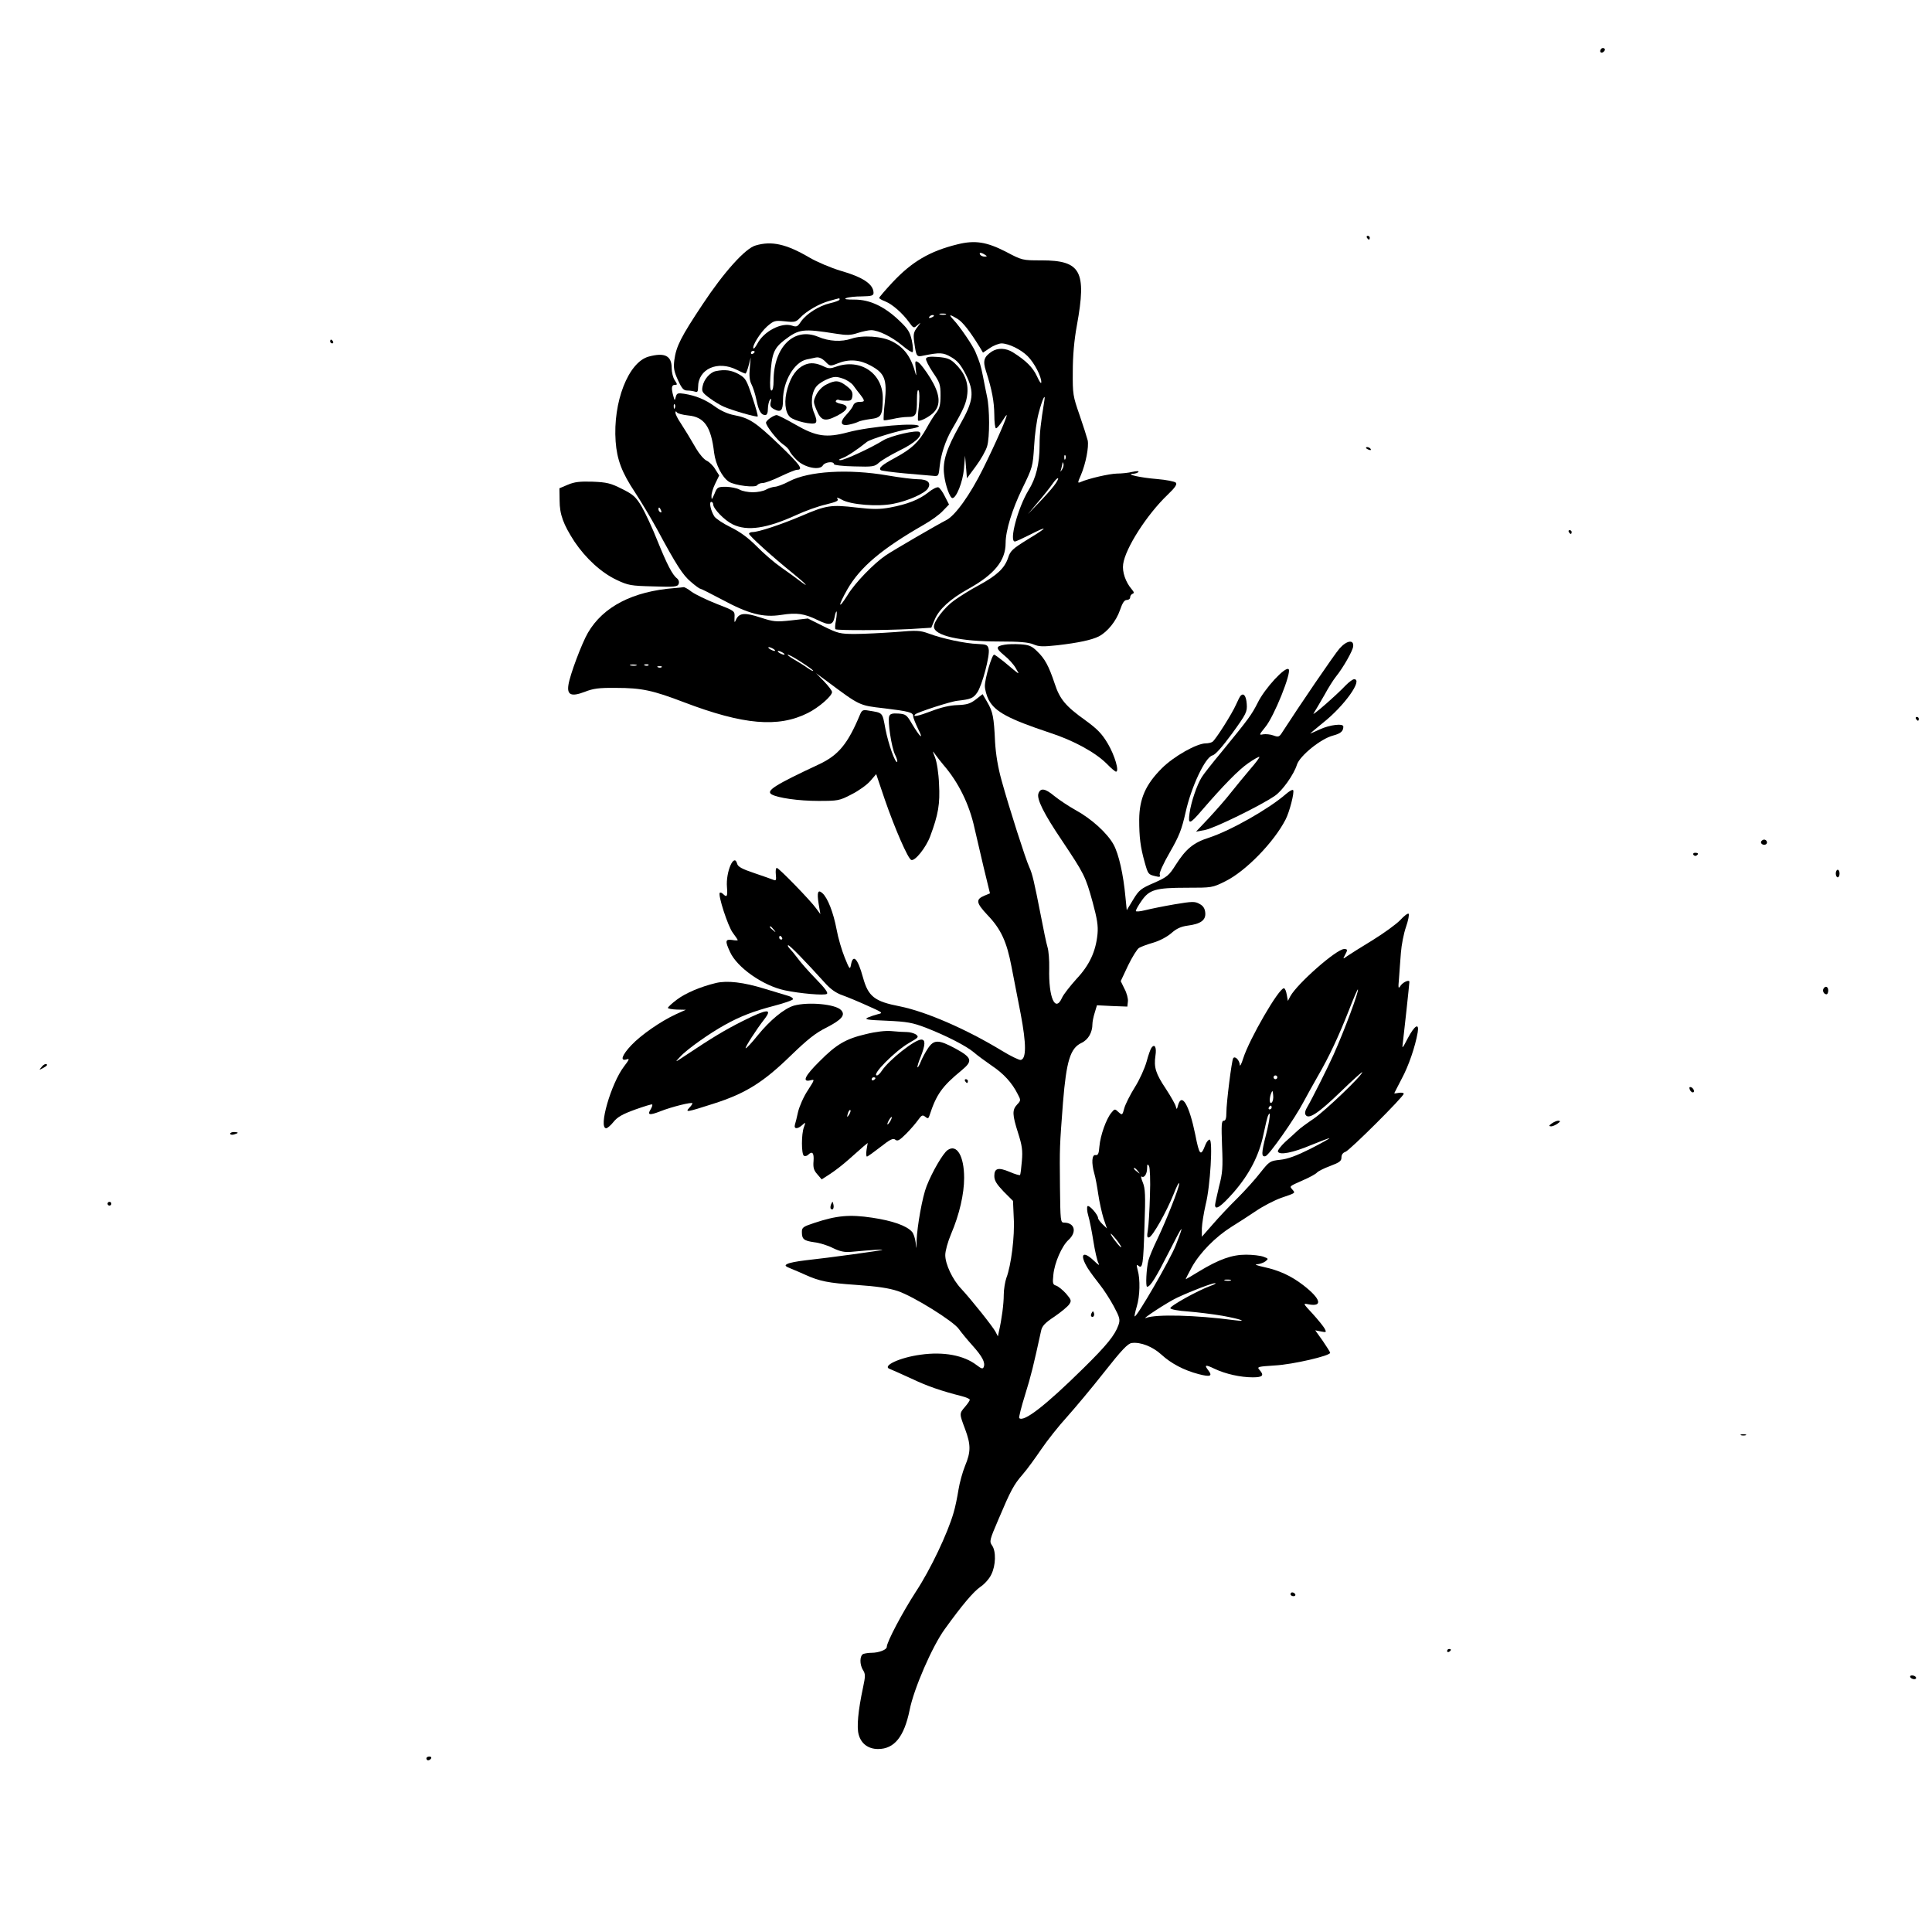 <?xml version="1.0" standalone="no"?>
<!DOCTYPE svg PUBLIC "-//W3C//DTD SVG 20010904//EN"
 "http://www.w3.org/TR/2001/REC-SVG-20010904/DTD/svg10.dtd">
<svg version="1.0" xmlns="http://www.w3.org/2000/svg"
 width="1024pt" height="1024pt" viewBox="0 0 1024 1024"
 preserveAspectRatio="xMidYMid meet">
<g transform="translate(0,1024) scale(0.1,-0.1)"
fill="#000000" stroke="none">
<path d="M8485 9979 c-10 -15 3 -25 16 -12 7 7 7 13 1 17 -6 3 -14 1 -17 -5z"/>
<path d="M7245 8980 c3 -5 8 -10 11 -10 2 0 4 5 4 10 0 6 -5 10 -11 10 -5 0
-7 -4 -4 -10z"/>
<path d="M5075 8945 c-147 -36 -242 -92 -345 -202 -38 -41 -70 -78 -70 -82 0
-4 15 -12 33 -19 36 -14 92 -63 126 -111 23 -31 24 -32 44 -14 20 17 19 16 -1
-11 -19 -25 -22 -37 -17 -75 11 -81 13 -84 48 -76 90 18 106 17 149 -8 34 -20
50 -40 77 -92 47 -95 42 -138 -33 -270 -69 -123 -91 -190 -82 -260 6 -56 31
-125 44 -125 21 0 55 86 61 154 l6 71 5 -60 5 -60 48 65 c26 35 53 83 59 105
14 46 14 200 -1 265 -5 25 -15 72 -21 105 -12 60 -16 72 -40 130 -13 32 -82
134 -117 171 -27 29 -21 30 22 4 29 -18 66 -66 119 -152 l16 -27 36 24 c20 14
49 25 63 25 38 -1 102 -32 138 -68 35 -35 73 -108 72 -138 0 -11 -10 3 -23 32
-22 47 -58 83 -128 127 -37 23 -80 24 -111 4 -42 -28 -49 -49 -31 -104 32
-100 43 -160 44 -230 0 -40 4 -73 9 -73 5 0 19 16 31 35 12 19 23 35 25 35 8
0 -57 -148 -125 -285 -68 -137 -147 -248 -195 -272 -42 -21 -285 -162 -321
-187 -62 -42 -163 -146 -201 -209 -52 -83 -53 -61 -2 29 68 118 181 214 404
342 39 22 85 55 102 74 l33 34 -22 43 c-11 23 -27 45 -34 48 -8 3 -32 -9 -54
-27 -48 -38 -111 -63 -203 -80 -55 -10 -90 -10 -177 0 -135 16 -161 12 -291
-44 -111 -47 -229 -86 -260 -86 -10 0 -19 -4 -19 -9 0 -10 127 -125 233 -210
68 -55 94 -84 35 -39 -18 14 -62 46 -98 71 -36 25 -94 75 -130 112 -46 46 -87
76 -138 101 -39 19 -78 45 -86 57 -19 30 -29 77 -16 77 5 0 10 -6 10 -13 0
-23 60 -85 103 -106 78 -38 181 -22 337 49 47 22 117 47 157 56 60 15 70 20
61 32 -7 7 4 5 23 -6 46 -27 192 -39 274 -22 78 15 167 55 183 81 19 30 -1 49
-53 49 -24 0 -96 9 -160 20 -209 36 -419 23 -522 -31 -30 -16 -65 -29 -77 -29
-11 -1 -32 -7 -46 -15 -14 -8 -45 -14 -70 -14 -25 0 -56 6 -70 14 -14 8 -46
14 -71 15 -45 0 -48 -2 -62 -37 -14 -32 -16 -34 -16 -14 -1 14 8 44 20 68 l21
43 -21 33 c-11 19 -32 39 -45 45 -14 6 -39 35 -56 64 -41 70 -50 85 -82 135
-16 23 -28 48 -28 55 0 9 3 10 8 2 4 -6 31 -13 60 -16 85 -8 121 -59 137 -198
8 -62 42 -129 78 -153 31 -20 142 -34 151 -18 4 6 17 11 29 11 12 0 55 16 94
35 40 19 79 35 87 35 36 0 18 25 -94 133 -128 122 -158 141 -240 157 -32 6
-70 23 -100 45 -51 37 -101 58 -164 68 -33 5 -39 3 -44 -16 -6 -22 -6 -22 -13
3 -12 42 -10 60 7 60 15 0 15 2 0 25 -9 13 -16 42 -16 64 0 66 -37 84 -122 61
-108 -30 -190 -241 -175 -450 7 -96 33 -165 103 -270 31 -47 83 -134 116 -194
104 -193 137 -244 180 -280 23 -20 45 -36 49 -36 4 0 56 -26 116 -58 141 -76
218 -96 314 -81 83 13 122 7 194 -28 62 -30 80 -27 89 18 3 18 8 30 10 28 2
-2 1 -23 -3 -46 -5 -23 -6 -45 -3 -48 7 -7 264 -6 397 1 l111 7 18 43 c23 55
82 109 177 162 139 77 199 150 199 244 0 66 35 179 88 288 55 113 56 117 63
225 3 60 14 139 24 175 19 73 38 113 30 65 -19 -118 -25 -169 -25 -235 0 -98
-19 -175 -59 -239 -56 -92 -104 -271 -72 -271 6 0 40 16 78 35 102 52 99 42
-7 -22 -84 -52 -95 -62 -107 -100 -19 -55 -58 -92 -155 -145 -44 -23 -102 -60
-130 -80 -52 -37 -108 -110 -108 -139 0 -48 138 -79 345 -79 107 0 155 -4 182
-15 30 -13 51 -13 127 -5 112 13 182 28 220 47 46 24 92 81 112 139 13 38 23
54 36 54 10 0 18 6 18 14 0 8 6 16 13 19 9 3 8 9 -4 23 -33 38 -52 93 -46 134
11 83 125 262 236 368 41 39 51 56 43 64 -6 6 -51 15 -99 19 -88 7 -173 26
-126 28 12 1 24 5 27 10 4 5 -10 5 -32 0 -20 -5 -57 -9 -82 -9 -41 -1 -150
-26 -193 -45 -16 -7 -16 -4 2 37 26 61 43 150 36 184 -4 16 -23 76 -43 134
-35 100 -37 111 -36 230 0 83 7 166 22 247 52 286 21 343 -188 343 -101 0
-102 0 -189 46 -102 52 -163 62 -256 39z m145 -55 c13 -8 13 -10 -2 -10 -9 0
-20 5 -23 10 -8 13 5 13 25 0z m-207 -317 c-7 -2 -21 -2 -30 0 -10 3 -4 5 12
5 17 0 24 -2 18 -5z m-63 -7 c0 -2 -7 -7 -16 -10 -8 -3 -12 -2 -9 4 6 10 25
14 25 6z m-1373 -488 c-3 -8 -6 -5 -6 6 -1 11 2 17 5 13 3 -3 4 -12 1 -19z
m2070 -270 c-3 -8 -6 -5 -6 6 -1 11 2 17 5 13 3 -3 4 -12 1 -19z m-17 -55
c-11 -17 -11 -17 -6 0 3 10 6 24 7 30 0 9 2 9 5 0 3 -7 0 -20 -6 -30z m-44
-88 c-15 -20 -53 -62 -83 -93 l-55 -57 53 63 c30 35 65 79 78 98 13 19 26 32
29 29 3 -2 -7 -21 -22 -40z m-2082 -131 c3 -8 2 -12 -4 -9 -6 3 -10 10 -10 16
0 14 7 11 14 -7z"/>
<path d="M4005 8939 c-55 -15 -170 -144 -281 -312 -115 -173 -140 -222 -150
-296 -5 -40 -2 -59 19 -105 21 -46 30 -56 51 -56 13 0 31 -3 40 -6 12 -5 16 1
16 24 0 97 104 143 205 92 22 -11 42 -20 46 -20 3 0 11 19 17 43 l11 42 -5
-57 c-4 -38 -1 -66 9 -85 8 -15 20 -52 26 -82 12 -59 25 -81 47 -81 9 0 14 12
14 33 0 17 5 39 10 47 8 11 9 9 5 -10 -5 -21 -1 -29 18 -39 36 -19 47 -7 47
49 0 99 60 201 126 215 13 3 35 7 48 10 16 3 31 -3 50 -21 25 -26 26 -26 66
-10 60 24 117 20 175 -12 74 -40 87 -72 75 -191 -6 -52 -8 -96 -6 -98 2 -2 23
1 47 6 24 6 60 11 80 11 44 0 49 9 49 93 0 39 4 56 9 47 5 -8 5 -46 1 -85 -5
-38 -6 -72 -4 -74 7 -8 63 21 84 44 38 41 32 98 -19 181 -24 39 -52 76 -63 83
-18 11 -19 10 -14 -36 3 -26 3 -39 0 -28 -24 92 -60 142 -125 175 -54 28 -157
35 -216 15 -53 -18 -118 -15 -177 10 -127 53 -236 -54 -236 -234 0 -30 -4 -51
-11 -51 -7 0 -9 25 -6 73 7 123 18 150 74 194 79 60 98 62 276 34 56 -9 77 -8
113 4 25 8 57 15 72 15 39 -1 107 -34 164 -81 27 -23 52 -39 55 -35 4 4 2 31
-4 61 -10 45 -20 61 -65 104 -80 77 -158 113 -238 113 -44 0 -59 2 -45 8 11 5
48 9 83 9 52 1 62 4 62 19 -1 46 -56 83 -175 117 -50 15 -124 46 -165 70 -123
72 -200 89 -285 64z m445 -287 c0 -4 -23 -13 -50 -19 -60 -14 -127 -57 -155
-98 -18 -27 -23 -29 -47 -21 -55 19 -150 -30 -184 -96 -9 -16 -18 -28 -20 -25
-11 10 36 85 72 117 36 31 41 32 94 27 52 -6 59 -4 81 19 33 35 103 76 158 90
25 7 47 13 49 13 1 1 2 -2 2 -7z m-450 -276 c0 -3 -4 -8 -10 -11 -5 -3 -10 -1
-10 4 0 6 5 11 10 11 6 0 10 -2 10 -4z"/>
<path d="M1750 8430 c0 -5 5 -10 11 -10 5 0 7 5 4 10 -3 6 -8 10 -11 10 -2 0
-4 -4 -4 -10z"/>
<path d="M4908 8339 c-2 -7 14 -39 36 -72 37 -54 41 -64 41 -122 0 -51 -5 -69
-22 -92 -13 -15 -36 -53 -53 -84 -40 -72 -78 -108 -165 -155 -72 -39 -89 -54
-77 -66 4 -3 61 -11 127 -17 66 -6 134 -12 150 -13 30 -3 30 -2 36 55 7 61 30
130 62 187 66 113 79 144 84 193 6 61 -15 113 -66 161 -25 24 -42 30 -90 34
-42 3 -60 1 -63 -9z"/>
<path d="M4264 8306 c-42 -19 -71 -59 -90 -124 -19 -64 -14 -127 13 -152 23
-22 123 -44 136 -31 7 7 4 24 -7 50 -22 48 -15 115 14 146 12 13 38 29 59 37
33 13 44 13 77 2 22 -7 47 -24 56 -36 9 -13 26 -35 38 -50 26 -34 25 -38 -5
-38 -15 0 -28 -7 -32 -17 -3 -10 -19 -32 -36 -50 -39 -41 -32 -64 16 -53 19 4
40 11 47 15 7 4 35 10 63 14 58 7 64 17 66 106 3 135 -118 218 -249 171 -27
-10 -39 -10 -60 0 -43 21 -74 24 -106 10z"/>
<path d="M3794 8273 c-30 -6 -63 -43 -70 -80 -6 -28 -2 -34 37 -63 24 -18 58
-38 74 -45 45 -20 176 -58 181 -52 2 2 -10 48 -29 103 -30 91 -35 100 -72 121
-38 21 -72 26 -121 16z"/>
<path d="M4380 8202 c-21 -10 -42 -32 -53 -53 -17 -35 -17 -39 -1 -78 25 -62
45 -68 110 -35 61 31 68 55 19 64 -17 3 -28 10 -25 15 3 6 10 8 15 6 6 -3 24
-5 40 -5 25 -1 30 3 33 26 2 20 -5 32 -31 52 -40 31 -60 32 -107 8z"/>
<path d="M4082 8024 c-12 -8 -22 -19 -22 -24 0 -18 61 -95 90 -115 17 -11 32
-27 35 -36 3 -8 20 -30 39 -48 41 -40 122 -56 138 -27 10 17 58 23 58 6 0 -5
47 -11 107 -12 100 -3 109 -1 132 20 13 12 62 41 108 64 83 40 125 80 107 98
-13 13 -152 -19 -193 -44 -62 -39 -207 -106 -227 -105 -13 0 -9 4 11 11 25 9
79 45 130 86 19 15 170 61 223 68 28 4 52 10 52 15 0 21 -260 -1 -375 -32
-116 -31 -169 -23 -280 41 -47 27 -92 50 -99 50 -6 0 -22 -7 -34 -16z"/>
<path d="M7240 7866 c0 -2 7 -7 16 -10 8 -3 12 -2 9 4 -6 10 -25 14 -25 6z"/>
<path d="M3010 7671 l-45 -19 1 -64 c0 -75 20 -128 79 -219 60 -89 142 -164
222 -202 63 -30 77 -32 195 -35 114 -4 129 -2 135 13 4 11 0 22 -8 29 -25 18
-54 75 -105 201 -26 66 -64 147 -83 180 -32 53 -45 64 -105 94 -59 30 -80 35
-155 38 -67 2 -96 -1 -131 -16z"/>
<path d="M8315 7420 c3 -5 8 -10 11 -10 2 0 4 5 4 10 0 6 -5 10 -11 10 -5 0
-7 -4 -4 -10z"/>
<path d="M3575 7123 c-221 -17 -378 -98 -459 -237 -32 -55 -95 -222 -103 -275
-9 -55 15 -65 86 -38 46 18 75 22 166 21 136 0 195 -13 360 -76 315 -120 500
-136 657 -57 58 29 128 90 128 111 0 7 -19 32 -42 56 l-43 44 60 -44 c173
-129 169 -127 300 -142 133 -16 155 -22 155 -42 0 -8 12 -38 26 -67 32 -63 11
-46 -32 26 -28 48 -33 52 -72 55 -32 2 -44 -1 -49 -14 -9 -25 12 -166 31 -204
9 -18 14 -35 11 -38 -9 -10 -46 92 -62 174 -17 91 -12 85 -91 98 -28 5 -34 2
-44 -22 -64 -154 -114 -215 -217 -263 -235 -110 -282 -140 -252 -159 32 -19
144 -35 247 -35 106 0 113 1 178 35 38 19 82 51 99 71 l31 36 46 -136 c53
-153 123 -314 140 -319 20 -7 78 66 100 125 43 115 53 172 47 278 -2 56 -12
118 -21 140 -15 38 -15 39 2 15 9 -13 29 -38 43 -55 79 -91 137 -209 164 -334
8 -36 30 -129 48 -206 l34 -140 -29 -12 c-48 -20 -45 -38 16 -103 71 -74 102
-141 127 -273 11 -56 33 -169 49 -252 30 -159 30 -237 0 -243 -9 -1 -54 21
-100 49 -189 115 -402 207 -540 235 -135 26 -168 52 -196 153 -28 102 -53 128
-64 66 -5 -26 -8 -22 -33 40 -15 37 -35 104 -43 149 -17 90 -47 166 -74 191
-25 23 -31 7 -21 -56 l9 -54 -22 30 c-30 42 -198 215 -209 215 -5 0 -7 -16 -5
-35 3 -29 1 -34 -11 -29 -9 4 -55 20 -102 36 -66 22 -88 34 -92 50 -16 60 -61
-43 -54 -124 4 -49 0 -57 -21 -36 -6 6 -14 9 -17 6 -11 -11 43 -178 69 -212
14 -19 26 -36 26 -39 0 -2 -13 -2 -30 1 -36 5 -38 -5 -11 -63 37 -83 176 -180
291 -204 81 -17 208 -28 222 -19 9 5 -8 29 -58 80 -39 40 -82 89 -97 110 -15
20 -34 43 -43 52 -8 9 -11 16 -6 16 8 0 88 -82 192 -197 31 -35 60 -56 95 -68
28 -10 88 -35 134 -56 79 -35 83 -38 55 -44 -16 -4 -40 -12 -54 -18 -21 -10
-6 -13 100 -17 108 -5 136 -10 207 -37 110 -43 215 -97 255 -131 18 -16 61
-47 94 -70 63 -42 108 -91 138 -151 17 -32 17 -34 -3 -55 -27 -29 -26 -54 5
-151 21 -66 25 -92 20 -149 -3 -37 -7 -71 -10 -74 -3 -2 -28 5 -55 17 -60 25
-81 20 -81 -22 0 -24 12 -43 49 -82 l50 -50 4 -90 c6 -96 -14 -253 -39 -318
-7 -20 -14 -61 -14 -90 0 -47 -10 -126 -26 -196 l-5 -24 -13 25 c-15 28 -128
170 -182 228 -46 49 -84 130 -84 178 0 22 14 72 31 112 44 103 69 212 69 297
0 116 -39 182 -88 147 -24 -17 -81 -114 -111 -191 -22 -55 -50 -211 -53 -290
-1 -48 -1 -48 -5 -8 -3 22 -11 48 -20 57 -29 32 -103 58 -210 74 -120 18 -188
12 -308 -28 -58 -19 -65 -24 -65 -47 0 -39 10 -47 65 -55 28 -3 73 -17 100
-31 37 -18 62 -23 95 -20 119 11 174 14 165 10 -11 -4 -278 -41 -407 -55 -43
-5 -85 -13 -95 -19 -16 -8 -13 -12 22 -26 22 -9 55 -23 72 -31 77 -35 124 -44
270 -54 114 -8 174 -17 222 -33 83 -28 295 -160 323 -201 12 -17 44 -56 71
-86 53 -59 70 -91 61 -115 -5 -12 -12 -10 -38 10 -68 52 -175 72 -296 55 -113
-15 -209 -61 -163 -76 10 -4 60 -26 112 -50 86 -41 159 -66 269 -94 23 -6 42
-14 42 -19 0 -4 -11 -21 -25 -37 -31 -36 -31 -36 0 -118 31 -83 31 -121 0
-195 -13 -32 -29 -89 -35 -127 -6 -38 -17 -93 -26 -122 -31 -108 -122 -300
-199 -417 -72 -111 -155 -268 -155 -294 0 -15 -43 -31 -80 -31 -16 0 -35 -3
-44 -6 -20 -8 -21 -57 -1 -87 12 -20 12 -31 -1 -92 -26 -122 -34 -209 -23
-248 13 -49 51 -77 103 -77 86 0 138 65 167 206 22 113 120 338 186 429 93
129 153 200 190 225 21 14 47 43 57 65 24 48 26 123 4 154 -15 21 -13 29 33
136 66 156 82 186 129 240 23 26 67 87 99 134 32 47 93 124 136 171 42 47 131
153 197 237 93 118 126 153 147 155 46 6 110 -19 156 -61 52 -48 121 -84 198
-104 61 -16 75 -11 52 19 -24 31 -17 33 33 9 57 -27 136 -45 202 -45 53 0 62
10 35 40 -14 16 -8 17 83 23 93 5 292 51 292 67 0 4 -18 32 -39 63 l-40 56 31
-6 c28 -6 29 -4 19 15 -6 11 -34 46 -63 78 -53 57 -53 57 -23 51 78 -15 66 29
-27 101 -65 50 -128 79 -211 97 -34 7 -50 14 -36 14 14 1 34 7 45 15 18 14 18
15 -9 25 -16 6 -57 11 -93 11 -74 0 -142 -24 -248 -88 -37 -23 -70 -42 -71
-42 -2 0 13 29 32 64 43 77 125 160 209 213 34 21 93 59 130 84 38 26 98 57
134 70 79 27 76 25 60 44 -16 19 -19 16 57 50 35 15 67 33 73 40 6 7 37 23 70
35 50 19 60 26 60 46 0 14 8 25 21 29 23 8 309 293 309 308 0 5 -11 7 -25 5
-14 -3 -25 -4 -25 -2 0 1 18 35 39 76 37 68 72 171 85 246 9 53 -16 38 -52
-30 -29 -56 -32 -59 -27 -28 4 30 35 315 35 326 0 13 -31 0 -45 -18 -14 -21
-15 -19 -10 37 2 33 7 94 10 135 3 41 15 103 27 137 12 35 18 66 14 70 -4 4
-24 -11 -44 -33 -21 -22 -87 -70 -147 -107 -61 -37 -121 -75 -134 -84 -24 -17
-24 -17 -13 4 16 29 15 33 -4 33 -40 0 -247 -182 -285 -250 l-13 -25 -6 33
c-3 18 -9 34 -15 34 -25 4 -183 -268 -216 -372 -9 -30 -18 -45 -18 -34 -1 25
-26 50 -35 35 -8 -13 -36 -235 -36 -288 0 -30 -4 -43 -14 -43 -12 0 -13 -22
-9 -132 5 -115 3 -145 -16 -217 -11 -47 -21 -91 -21 -98 0 -30 32 -8 99 68 84
97 134 195 157 304 9 44 20 89 24 100 17 40 11 -18 -10 -100 -25 -97 -25 -118
-3 -113 18 3 157 201 202 288 16 30 50 91 75 135 60 103 111 212 166 352 24
62 45 111 47 109 7 -7 -71 -217 -129 -346 -29 -65 -117 -240 -138 -275 -12
-19 -16 -36 -10 -44 16 -26 68 9 186 123 63 61 114 107 114 103 0 -17 -198
-206 -257 -246 -34 -23 -73 -51 -86 -64 -13 -12 -42 -39 -66 -60 -23 -22 -40
-44 -38 -50 7 -21 79 -7 176 34 52 21 96 38 97 36 2 -1 -44 -27 -101 -56 -74
-37 -120 -54 -160 -58 -54 -6 -57 -8 -104 -67 -26 -34 -81 -95 -122 -136 -42
-41 -101 -104 -132 -140 l-57 -65 0 45 c1 25 10 81 20 125 25 97 39 345 21
345 -6 0 -16 -12 -22 -27 -25 -65 -32 -58 -54 54 -32 156 -71 224 -91 156 -6
-24 -8 -25 -12 -8 -2 11 -26 53 -52 93 -55 82 -65 115 -56 177 7 44 -4 65 -21
42 -5 -6 -17 -40 -26 -74 -10 -35 -37 -96 -62 -135 -25 -40 -50 -90 -56 -111
-10 -38 -11 -39 -31 -21 -19 18 -20 18 -38 -4 -27 -33 -58 -120 -63 -178 -3
-39 -7 -48 -21 -46 -19 3 -22 -42 -6 -98 6 -19 15 -69 21 -110 6 -41 19 -99
28 -128 l18 -53 -23 22 c-13 13 -24 27 -24 33 0 18 -48 72 -56 63 -4 -4 -3
-27 4 -50 7 -23 19 -84 27 -135 8 -51 20 -103 26 -115 9 -17 3 -14 -23 11 -60
57 -78 34 -32 -41 15 -23 44 -62 64 -87 20 -25 53 -76 73 -113 32 -60 35 -71
25 -100 -19 -54 -62 -107 -185 -228 -203 -200 -317 -288 -341 -265 -3 3 11 59
31 123 32 102 45 157 85 340 5 25 21 42 71 75 35 24 70 53 78 65 13 19 11 24
-17 57 -17 19 -41 38 -52 42 -18 5 -20 12 -15 58 6 63 45 153 81 185 45 42 32
91 -25 91 -18 0 -19 10 -21 188 -2 217 -2 211 16 449 18 221 39 287 97 315 37
17 59 56 59 101 0 11 5 37 12 59 l12 40 80 -4 81 -3 3 27 c2 14 -6 45 -18 67
l-20 41 39 83 c22 45 48 87 58 93 10 6 44 19 76 28 34 10 73 31 95 50 27 24
50 35 86 40 70 9 98 29 94 69 -2 22 -11 36 -30 46 -24 14 -38 14 -133 -2 -58
-10 -127 -24 -155 -31 -28 -7 -50 -9 -50 -4 0 5 13 29 30 53 41 60 75 70 240
70 133 0 136 0 204 34 108 53 258 207 320 328 21 41 47 143 40 155 -3 5 -21
-5 -39 -21 -91 -79 -292 -193 -408 -231 -82 -26 -122 -60 -175 -143 -36 -57
-45 -65 -115 -96 -70 -30 -80 -38 -111 -89 l-34 -56 -7 70 c-11 119 -35 227
-63 278 -33 60 -116 136 -202 183 -36 20 -87 54 -113 75 -48 40 -72 43 -83 13
-11 -28 28 -107 124 -249 118 -177 125 -189 163 -327 24 -88 30 -126 26 -169
-9 -93 -43 -166 -112 -239 -33 -37 -68 -81 -76 -99 -36 -81 -72 1 -68 155 1
43 -3 94 -9 113 -6 19 -22 96 -36 170 -35 178 -44 218 -61 255 -18 38 -107
315 -146 457 -20 71 -31 140 -35 205 -6 134 -12 161 -41 211 l-25 43 -36 -28
c-30 -23 -48 -28 -97 -30 -40 -1 -87 -12 -139 -32 -68 -26 -102 -33 -85 -17
11 11 189 69 224 72 70 8 83 13 104 43 26 36 69 199 61 231 -5 22 -11 25 -59
27 -63 2 -186 28 -258 55 -47 17 -62 18 -178 8 -71 -5 -166 -10 -213 -10 -80
0 -91 3 -168 41 l-82 41 -88 -10 c-82 -9 -95 -7 -163 15 -82 27 -112 25 -129
-9 -9 -21 -10 -20 -9 10 2 34 2 34 -96 72 -53 21 -113 50 -132 64 -18 14 -37
25 -42 24 -4 -1 -26 -3 -48 -5z m525 -323 c8 -5 11 -10 5 -10 -5 0 -17 5 -25
10 -8 5 -10 10 -5 10 6 0 17 -5 25 -10z m50 -20 c8 -5 11 -10 5 -10 -5 0 -17
5 -25 10 -8 5 -10 10 -5 10 6 0 17 -5 25 -10z m98 -50 c34 -22 62 -42 62 -45
0 -4 -13 3 -29 14 -16 12 -49 32 -73 46 -24 14 -38 25 -32 25 6 0 39 -18 72
-40z m-875 -17 c-7 -2 -21 -2 -30 0 -10 3 -4 5 12 5 17 0 24 -2 18 -5z m64 1
c-3 -3 -12 -4 -19 -1 -8 3 -5 6 6 6 11 1 17 -2 13 -5z m70 -10 c-3 -3 -12 -4
-19 -1 -8 3 -5 6 6 6 11 1 17 -2 13 -5z m594 -1391 c13 -16 12 -17 -3 -4 -17
13 -22 21 -14 21 2 0 10 -8 17 -17z m44 -43 c3 -5 1 -10 -4 -10 -6 0 -11 5
-11 10 0 6 2 10 4 10 3 0 8 -4 11 -10z m2625 -740 c0 -5 -4 -10 -10 -10 -5 0
-10 5 -10 10 0 6 5 10 10 10 6 0 10 -4 10 -10z m-29 -133 c-13 -13 -15 21 -3
50 6 15 8 13 10 -11 2 -16 -1 -33 -7 -39z m-1 -27 c0 -5 -5 -10 -11 -10 -5 0
-7 5 -4 10 3 6 8 10 11 10 2 0 4 -4 4 -10z m-645 -465 c-2 -77 -7 -160 -11
-184 -6 -35 -4 -43 7 -39 19 6 92 136 129 228 16 41 29 67 30 57 0 -22 -66
-190 -117 -297 -20 -41 -41 -91 -46 -110 -11 -42 -16 -140 -7 -140 17 0 47 49
117 187 75 148 83 156 35 33 -29 -75 -209 -386 -218 -377 -2 1 3 25 11 52 17
55 19 145 5 193 -7 28 -7 32 4 23 22 -18 26 7 32 213 6 162 4 197 -9 229 -9
21 -11 35 -6 31 14 -9 29 14 29 46 0 20 2 22 10 10 5 -9 8 -75 5 -155z m-64
128 c13 -16 12 -17 -3 -4 -10 7 -18 15 -18 17 0 8 8 3 21 -13z m-90 -398 c5
-11 -2 -6 -16 10 -14 17 -31 39 -36 50 -6 11 1 7 15 -10 15 -16 31 -39 37 -50z
m582 -182 c-7 -2 -21 -2 -30 0 -10 3 -4 5 12 5 17 0 24 -2 18 -5z m-106 -28
c-69 -25 -218 -108 -214 -119 2 -6 44 -14 93 -17 49 -4 132 -14 184 -23 98
-18 139 -33 60 -23 -203 27 -413 32 -465 12 -34 -13 116 85 164 107 79 37 185
77 201 77 8 0 -2 -7 -23 -14z"/>
<path d="M7100 6803 c-27 -30 -218 -311 -303 -443 -16 -26 -21 -28 -48 -18
-16 6 -41 8 -54 6 -23 -5 -22 -3 11 38 47 56 141 291 124 307 -17 17 -127
-102 -164 -178 -32 -63 -46 -83 -191 -260 -50 -60 -98 -121 -106 -135 -25 -40
-56 -131 -64 -189 -9 -64 0 -62 65 14 114 132 195 215 246 250 30 21 57 36 59
33 2 -2 -19 -31 -48 -64 -29 -34 -74 -89 -102 -124 -27 -35 -81 -96 -118 -136
l-68 -72 48 9 c49 9 293 128 370 181 39 26 101 113 117 165 15 47 126 137 190
154 42 11 56 23 56 48 0 18 -71 10 -125 -15 -22 -10 -44 -20 -50 -22 -5 -3 25
23 67 57 113 89 214 231 165 231 -7 0 -26 -14 -43 -31 -54 -57 -189 -174 -171
-149 9 14 34 57 56 95 21 39 49 83 62 99 38 47 88 135 91 159 5 39 -34 33 -72
-10z"/>
<path d="M5325 6823 c-48 -8 -49 -18 -3 -56 24 -19 52 -50 62 -69 22 -38 28
-41 -63 35 -25 20 -48 37 -52 37 -12 0 -49 -127 -49 -166 0 -18 9 -51 20 -73
34 -64 106 -102 325 -175 126 -41 241 -104 302 -165 22 -23 44 -41 48 -41 19
0 -7 87 -43 148 -32 54 -56 78 -119 124 -105 75 -136 112 -163 195 -31 93 -52
132 -93 171 -28 28 -43 34 -88 37 -30 2 -67 1 -84 -2z"/>
<path d="M6576 6553 c-4 -4 -15 -25 -25 -48 -21 -48 -109 -187 -125 -197 -6
-4 -22 -8 -35 -8 -48 0 -170 -69 -233 -132 -86 -86 -119 -161 -120 -272 0 -93
6 -144 29 -226 18 -64 19 -65 57 -74 23 -6 27 -4 23 8 -4 9 19 59 53 118 50
87 63 120 84 213 30 135 104 292 142 301 16 4 52 45 105 117 75 104 80 114 77
156 -3 42 -16 60 -32 44z"/>
<path d="M10155 6430 c3 -5 8 -10 11 -10 2 0 4 5 4 10 0 6 -5 10 -11 10 -5 0
-7 -4 -4 -10z"/>
<path d="M9335 5781 c-7 -12 12 -24 25 -16 11 7 4 25 -10 25 -5 0 -11 -4 -15
-9z"/>
<path d="M8975 5710 c4 -6 11 -8 16 -5 14 9 11 15 -7 15 -8 0 -12 -5 -9 -10z"/>
<path d="M9730 5610 c0 -11 5 -20 10 -20 6 0 10 9 10 20 0 11 -4 20 -10 20 -5
0 -10 -9 -10 -20z"/>
<path d="M3795 5030 c-83 -20 -162 -54 -207 -88 -27 -20 -48 -40 -48 -44 0 -4
21 -8 48 -9 l47 -1 -53 -24 c-80 -37 -184 -109 -236 -164 -50 -53 -61 -86 -25
-75 17 6 15 0 -14 -38 -68 -89 -137 -327 -94 -327 6 0 24 15 39 34 21 26 48
41 114 65 48 17 89 30 91 27 2 -2 -1 -13 -8 -25 -20 -31 -7 -34 51 -11 61 24
170 51 170 42 0 -3 -7 -14 -17 -24 -23 -25 -12 -23 128 22 170 54 264 113 409
254 90 87 132 121 193 151 79 41 100 66 74 92 -30 31 -173 44 -249 23 -51 -15
-126 -76 -194 -160 -31 -39 -59 -68 -62 -66 -4 5 57 100 100 155 44 57 14 54
-114 -10 -96 -48 -165 -90 -303 -182 -60 -40 -60 -40 -30 -8 35 39 157 125
237 169 81 45 150 72 261 101 54 14 99 30 100 35 1 5 -9 13 -23 17 -14 4 -70
21 -126 38 -113 35 -199 45 -259 31z"/>
<path d="M9665 5000 c-7 -12 2 -30 16 -30 5 0 9 9 9 20 0 21 -15 27 -25 10z"/>
<path d="M4590 4759 c-107 -25 -157 -54 -247 -145 -76 -75 -94 -111 -48 -100
24 6 24 5 -14 -54 -22 -33 -44 -84 -51 -113 -6 -28 -14 -60 -17 -69 -6 -23 15
-23 39 -1 18 16 19 16 9 -11 -14 -36 -14 -143 0 -152 6 -3 16 -1 22 5 22 22
32 11 29 -32 -3 -35 1 -50 20 -71 l23 -27 45 29 c25 16 70 51 100 78 30 27 65
57 77 68 l22 18 -6 -36 c-3 -20 -2 -36 2 -36 4 0 36 23 72 51 52 41 67 48 79
38 11 -9 22 -3 57 32 24 24 52 57 64 74 18 25 23 27 37 16 13 -11 17 -10 22 5
37 114 67 156 172 242 59 49 54 66 -33 114 -91 49 -115 49 -147 1 -14 -21 -31
-53 -38 -71 -7 -18 -15 -31 -17 -29 -2 3 5 28 17 56 25 64 26 91 3 91 -35 0
-171 -108 -209 -165 -9 -14 -20 -25 -26 -25 -32 0 95 129 170 172 51 29 53 32
37 45 -11 7 -33 13 -49 13 -17 0 -53 2 -81 5 -31 3 -83 -3 -135 -16z m50 -233
c0 -3 -4 -8 -10 -11 -5 -3 -10 -1 -10 4 0 6 5 11 10 11 6 0 10 -2 10 -4z
m-139 -193 c-12 -20 -14 -14 -5 12 4 9 9 14 11 11 3 -2 0 -13 -6 -23z m219
-33 c-6 -11 -13 -20 -16 -20 -2 0 0 9 6 20 6 11 13 20 16 20 2 0 0 -9 -6 -20z"/>
<path d="M219 4583 c-13 -15 -12 -15 9 -4 23 12 28 21 13 21 -5 0 -15 -7 -22
-17z"/>
<path d="M5115 4510 c3 -5 8 -10 11 -10 2 0 4 5 4 10 0 6 -5 10 -11 10 -5 0
-7 -4 -4 -10z"/>
<path d="M8956 4466 c3 -9 11 -16 16 -16 13 0 5 23 -10 28 -7 2 -10 -2 -6 -12z"/>
<path d="M8224 4285 c-15 -11 -16 -14 -3 -15 8 0 24 7 35 15 15 11 16 14 3 15
-8 0 -24 -7 -35 -15z"/>
<path d="M1220 4231 c0 -5 9 -7 20 -4 11 3 20 7 20 9 0 2 -9 4 -20 4 -11 0
-20 -4 -20 -9z"/>
<path d="M570 3860 c0 -5 5 -10 10 -10 6 0 10 5 10 10 0 6 -4 10 -10 10 -5 0
-10 -4 -10 -10z"/>
<path d="M4405 3857 c-4 -10 -5 -21 -1 -24 10 -10 18 4 13 24 -4 17 -4 17 -12
0z"/>
<path d="M5786 3281 c-4 -7 -5 -15 -2 -18 9 -9 19 4 14 18 -4 11 -6 11 -12 0z"/>
<path d="M9228 2633 c6 -2 18 -2 25 0 6 3 1 5 -13 5 -14 0 -19 -2 -12 -5z"/>
<path d="M6840 1790 c0 -5 7 -10 16 -10 8 0 12 5 9 10 -3 6 -10 10 -16 10 -5
0 -9 -4 -9 -10z"/>
<path d="M7670 1489 c0 -5 5 -7 10 -4 6 3 10 8 10 11 0 2 -4 4 -10 4 -5 0 -10
-5 -10 -11z"/>
<path d="M10125 1350 c3 -5 13 -10 21 -10 8 0 12 5 9 10 -3 6 -13 10 -21 10
-8 0 -12 -4 -9 -10z"/>
<path d="M2260 920 c0 -5 4 -10 9 -10 6 0 13 5 16 10 3 6 -1 10 -9 10 -9 0
-16 -4 -16 -10z"/>
</g>
</svg>
